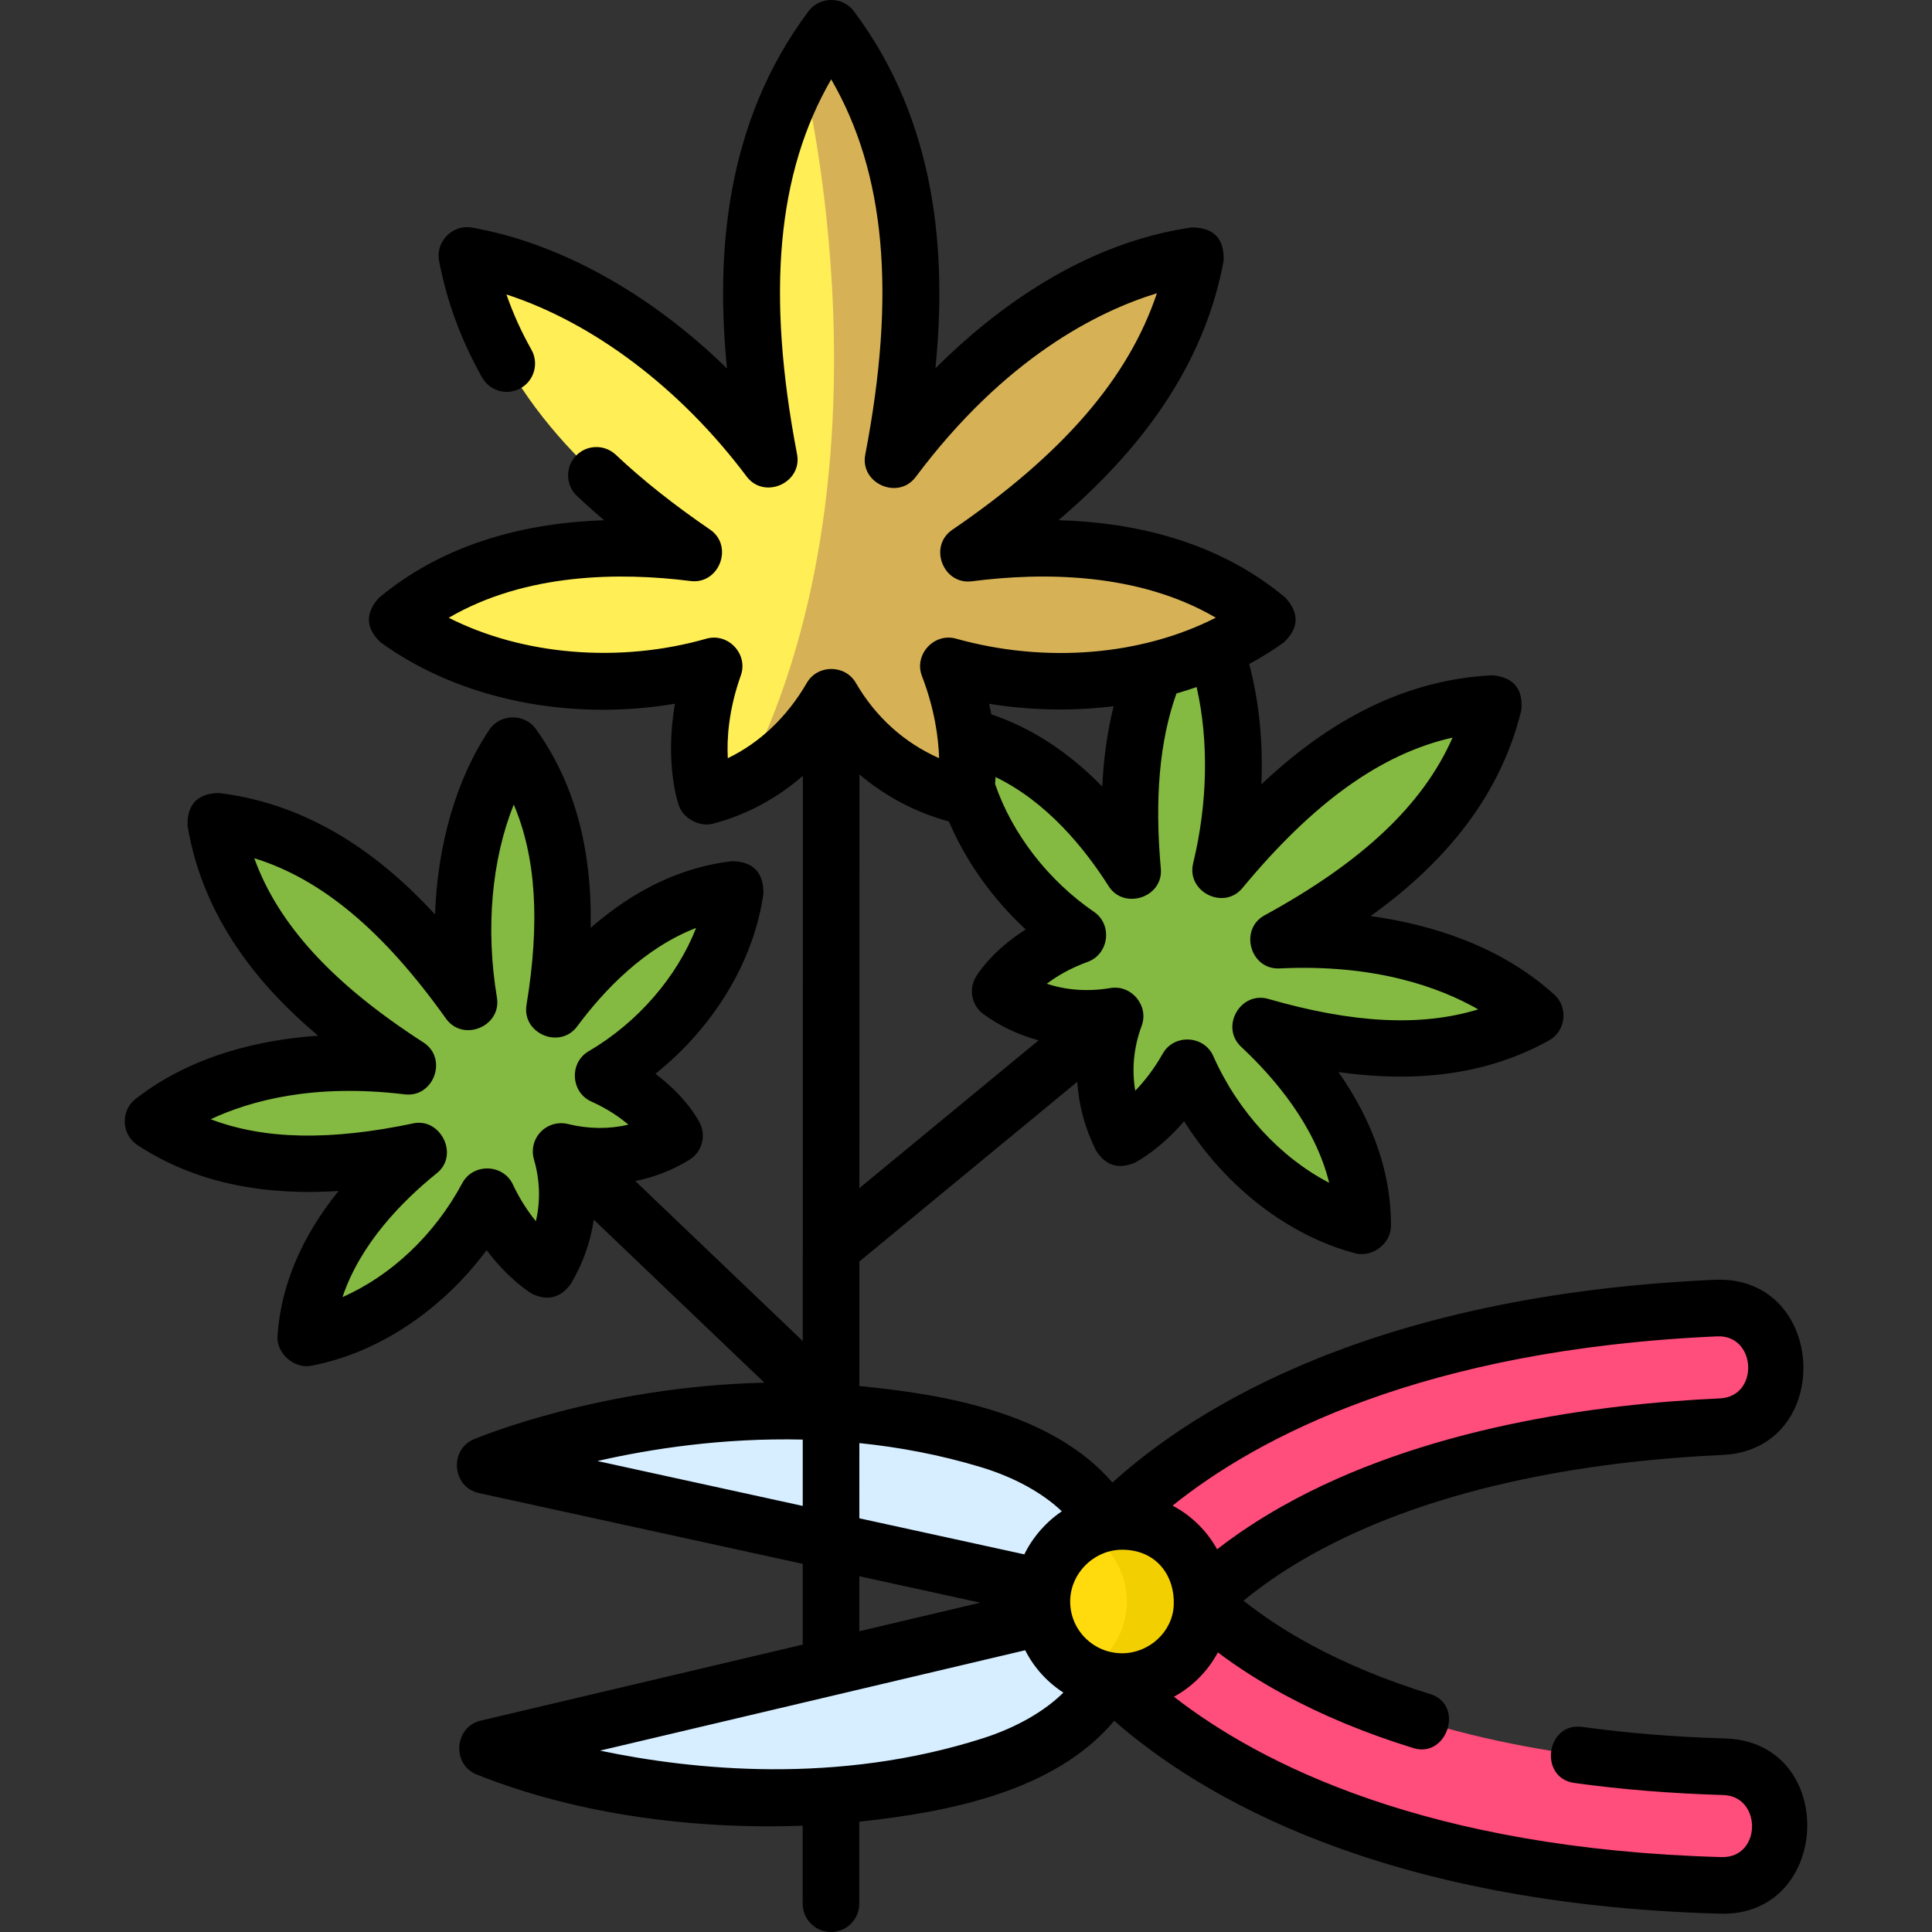 <?xml version="1.0" encoding="UTF-8"?> <svg xmlns="http://www.w3.org/2000/svg" xmlns:xlink="http://www.w3.org/1999/xlink" xmlns:svgjs="http://svgjs.com/svgjs" version="1.1" width="512" height="512" x="0" y="0" viewBox="0 0 511.955 511.955" style="enable-background:new 0 0 512 512" xml:space="preserve" class=""><rect x="0" y="0" width="511.955" height="511.955" fill="#333333" stroke="none"/><g><g><path d="m105.25 164.145c21.764-18.144 51.52-21.046 78.669-17.625-28.008-19.156-53.657-44.081-60.205-78.834 31.988 5.587 61.053 28.632 80.128 54.07-7.455-38.846-8.545-80.993 16.417-114.302 24.991 33.347 23.875 75.555 16.391 114.438 19.029-25.418 47.89-49.549 80.229-54.207-6.439 34.849-32.321 59.787-60.318 78.91 27.274-3.522 57.396-.789 79.262 17.549-23.828 17.098-56.89 20.033-84.519 12.31 7.658 19.834 4.408 34.57 4.408 34.57-15.102-3.449-27.635-12.865-35.417-26.32-7.384 12.768-18.972 22.589-33.31 26.32 0 0-5.038-14.003 2.262-34.57-27.379 7.818-60.441 4.741-83.997-12.309z" fill="#FFEE56" data-original="#70e07a" class=""></path><g><g><path d="m294.216 424.542-165.753-36.234s65.294-27.36 133.632-6.715c23.533 7.109 39.714 23.853 32.121 42.949z" fill="#D6EEFF" data-original="#d6eeff" class=""></path></g><g><path d="m194.877 235.655c-20.126 2.263-36.321 16.174-47.959 31.862 3.93-23.903 3.713-49.438-11.016-69.976-12.909 19.254-15.351 45.622-11.622 68.02-16.397-23.027-37.644-44.404-67.187-47.981 4.895 29.355 27.262 49.623 51.056 64.966-22.535-2.74-49.261.226-67.638 14.602 21.193 13.89 46.864 12.858 70.574 7.865-15.289 12.325-28.752 29.207-30.072 49.538 20.605-3.844 38.449-19.443 48.101-37.503 6.47 13.743 15.692 19.345 15.692 19.345 5.675-9.491 6.998-20.604 3.886-31.261 10.246 2.497 21.045 1.372 30.054-4.179 0 0-4.75-9.513-18.986-15.906 17.56-10.257 32.297-28.825 35.117-49.392z" fill="#84BA41" data-original="#9affa3" class=""></path><path d="m253.423 194.635c20.435 3.822 35.972 19.274 46.71 36.206-2.232-24.765-.095-50.89 16.523-70.815 11.773 20.677 12.296 47.854 6.8 70.506 18.513-22.348 41.867-42.644 72.38-44.096-7.212 29.686-31.63 48.763-57.139 62.692 23.276-1.12 50.414 3.915 68.151 20.007-22.737 12.635-48.941 9.659-72.84 2.774 14.728 13.761 27.246 32.051 27.073 52.965-20.806-5.476-37.905-22.78-46.433-41.992-7.654 13.586-17.515 18.632-17.515 18.632-5.099-10.141-5.619-21.617-1.635-32.294-10.677 1.79-21.648-.169-30.455-6.526 0 0 5.576-9.384 20.629-14.864-17.208-11.817-30.904-31.928-32.249-53.195z" fill="#84BA41" data-original="#9affa3" class=""></path><g><path d="m203.388 119.325-.152 1.64c.201.264.406.527.605.791-.156-.808-.304-1.62-.453-2.431z" fill="#D6EEFF" data-original="#d6eeff" class=""></path><path d="m212.678 19.229-.003.036c.003-.005.006-.01.009-.015-.002-.004-.006-.021-.006-.021z" fill="#D6EEFF" data-original="#d6eeff" class=""></path><path d="m335.822 164.145c-21.866-18.337-51.989-21.07-79.263-17.549 27.997-19.123 53.879-44.061 60.318-78.91-32.339 4.658-61.201 28.789-80.229 54.207 7.484-38.883 8.6-81.091-16.391-114.438-2.863 3.82-5.367 7.761-7.575 11.795.221.871 26.667 105.835-15.826 188.049 9.809-4.922 17.836-12.906 23.439-22.593 7.782 13.455 20.315 22.871 35.417 26.32 0 0 3.25-14.737-4.408-34.57 27.628 7.722 60.69 4.787 84.518-12.311z" fill="#D6B156" data-original="#56d661" class=""></path></g></g><g><g><g><g fill="#FF4D7C"><path d="m472.172 483.747c.074 8.893-7.25 16.101-16.15 15.856-130.997-3.606-169.978-63.961-171.633-66.63l26.76-16.561-.109-.172c.086.131 8.9 13.265 32.678 26.156 35.129 19.044 78.609 24.773 113.131 25.764 8.478.244 15.253 7.115 15.323 15.587z" fill="#FF4D7C" data-original="#ff4d7c"></path><path d="m471.159 362.209c-.074-8.893-7.518-15.978-16.413-15.585-130.919 5.785-168.888 66.78-170.498 69.477l27.032 16.114-.106.174c.084-.133 8.678-13.412 32.237-26.696 34.806-19.626 78.185-26.078 112.685-27.643 8.475-.386 15.133-7.369 15.063-15.841z" fill="#FF4D7C" data-original="#ff4d7c"></path></g><g><g><path d="m294.214 424.263-165.125 38.987s65.741 26.27 133.726 4.49c23.409-7.5 39.309-24.51 31.399-43.477z" fill="#D6EEFF" data-original="#d6eeff" class=""></path></g></g><ellipse cx="297.328" cy="424.377" fill="#FFDB0D" rx="21.246" ry="21.221" data-original="#ffdb0d"></ellipse><path d="m297.152 403.156c-3.55.03-6.883.939-9.812 2.501 6.63 3.545 11.167 10.502 11.234 18.542.068 8.174-4.506 15.295-11.257 18.896 3.034 1.622 6.505 2.532 10.189 2.501 11.733-.098 21.166-9.677 21.068-21.397-.098-11.719-9.689-21.14-21.422-21.043z" fill="#F2CF00" data-original="#f2cf00" class=""></path></g></g></g></g><path d="m457.063 460.664c-13.103-.376-25.814-1.404-37.784-3.054-9.604-1.321-11.656 13.534-2.049 14.859 12.504 1.724 25.761 2.797 39.403 3.189 10.285.294 10.221 16.686-.406 16.449-78.024-2.148-122.192-24.642-145.153-42.49 4.917-2.681 9.01-6.816 11.646-11.756 5.258 3.961 11.08 7.69 17.423 11.128 10.295 5.582 21.871 10.372 34.405 14.239 8.929 2.753 13.612-11.498 4.422-14.334-11.592-3.575-22.25-7.98-31.679-13.091-6.615-3.586-12.564-7.49-17.771-11.641 4.34-3.572 10.13-7.738 17.574-11.937 34.63-19.526 78.574-25.289 109.342-26.685 29.861-1.354 27.931-47.702-2.021-46.41-89.821 3.969-137.42 33.615-159.635 53.724-15.938-18.426-44.123-23.36-67.059-25.569l.006-33.049c.112-.082.232-.145.341-.234l57.393-47.332c.407 6.264 2.065 12.429 4.972 18.211 2.455 3.91 5.827 5.012 10.117 3.308.877-.449 6.798-3.64 13.227-11.063 10.922 17.313 27.515 30.292 45.396 34.999 4.319 1.138 9.369-2.453 9.409-7.191.113-13.799-4.645-27.652-13.914-40.853 21.8 3.077 40.203.289 55.823-8.392 4.419-2.456 5.141-8.714 1.396-12.11-14.502-13.157-33.106-18.671-48.69-20.828 17.08-12.262 33.865-29.591 39.928-54.545.543-5.639-2.005-8.726-7.645-9.262-25.712 1.224-45.944 14.448-61.233 28.896.487-11.142-.608-21.949-3.218-31.889 3.195-1.727 6.261-3.627 9.165-5.711 4.015-3.801 4.164-7.748.447-11.84-17.899-15.011-40.064-19.979-60.159-20.558 24.757-21.065 39.139-43.722 43.771-68.792.191-5.818-2.624-8.747-8.444-8.786-28.802 4.148-52.226 21.677-67.933 37.323 2.974-29.693.652-64.913-21.617-94.629-2.954-3.942-9.049-3.942-12.003 0-22.287 29.739-24.588 64.997-21.608 94.688-20.242-19.786-44.343-33.277-67.645-37.347-5.078-.887-9.615 3.711-8.661 8.777 2.012 10.681 5.85 21.094 11.406 30.952 2.035 3.608 6.608 4.883 10.216 2.851 3.608-2.034 4.885-6.608 2.851-10.217-2.678-4.75-4.887-9.642-6.61-14.63 22.992 7.481 46.104 24.845 63.634 48.226 4.66 6.215 14.83 1.715 13.366-5.913-8.172-42.582-5.319-74.505 9.051-99.316 14.39 24.841 17.234 56.806 9.026 99.449-1.47 7.633 8.711 12.136 13.369 5.912 23.62-31.55 48.198-43.871 63.912-48.678-7.569 22.615-25.083 42.781-54.235 62.693-6.363 4.348-2.444 14.607 5.19 13.632 18.773-2.426 44.123-2.368 64.651 9.646-19.637 10.004-45.044 12.206-68.848 5.551-5.836-1.628-11.2 4.27-9.016 9.925 3.366 8.715 4.375 16.333 4.547 21.745-9.174-4.029-16.836-10.907-22.067-19.951-2.838-4.908-10.146-4.908-12.984 0-5.207 9.002-12.478 15.887-20.946 19.964-.28-5.198.21-12.801 3.457-21.952 2.004-5.644-3.371-11.36-9.127-9.72-23.159 6.612-48.796 4.35-68.275-5.541 20.458-11.94 45.529-12.078 64.068-9.741 7.631.971 11.512-9.295 5.172-13.631-9.673-6.616-17.841-13.101-24.971-19.824-3.015-2.842-7.76-2.702-10.602.311-2.842 3.014-2.703 7.76.311 10.602 2.301 2.17 4.696 4.313 7.2 6.439-19.865.655-41.801 5.653-59.643 20.526-3.726 4.078-3.59 8.023.405 11.836 20.898 15.126 49.879 20.989 78.008 16.258-2.799 15.998.873 26.543 1.068 27.086 1.216 3.381 5.484 5.619 8.946 4.719 8.807-2.292 16.907-6.644 23.874-12.695l-.025 149.779-44.378-42.4c5.085-1.031 9.924-2.912 14.334-5.63 3.306-2.037 4.51-6.261 2.776-9.735-.446-.894-3.687-6.992-11.773-13.052 15.522-12.438 26.168-29.959 28.625-47.878.005-5.519-2.751-8.343-8.269-8.472-13.222 1.487-25.936 7.515-37.52 17.678.41-21.218-4.399-38.592-14.522-52.709-3.001-4.187-9.457-4.083-12.324.194-8.763 13.07-13.738 30.4-14.396 48.951-13.824-15.037-32.493-29.179-57.282-32.181-5.663.124-8.429 3.017-8.299 8.679 4.092 24.54 18.994 42.515 34.611 55.638-15.229 1.045-33.511 5.129-48.416 16.789-3.982 3.115-3.719 9.409.51 12.18 14.496 9.5 32.064 13.537 53.315 12.176-9.797 12.102-15.321 25.139-16.187 38.469-.301 4.637 4.497 8.67 8.859 7.859 17.679-3.298 34.696-14.674 46.562-30.649 5.687 7.554 11.146 11.033 11.963 11.529 4.154 2.013 7.598 1.159 10.331-2.561 3.183-5.323 5.222-11.091 6.098-17.042l45.207 43.192c-42.893.999-75.065 14.195-76.982 14.998-6.613 2.771-5.708 12.713 1.297 14.245l85.851 18.767-.004 21.398-85.345 20.151c-6.978 1.648-7.718 11.603-1.06 14.264 26.826 10.722 57.725 14.601 86.397 13.584l-.004 20.655c0 4.142 3.356 7.501 7.499 7.501h.001c4.142 0 7.5-3.357 7.5-7.499l.004-21.731c23.2-2.51 51.683-7.819 67.553-26.728 22.664 19.865 70.747 48.631 160.56 51.104 29.705.856 31.396-45.574 1.25-46.439zm-146.032-35.345c-.294 7.077-6.487 12.719-13.587 12.779-7.614.029-13.797-6.041-13.86-13.606-.065-7.559 6.346-13.835 13.747-13.835 9.225-.002 14.017 7.024 13.7 14.662zm144.046-71.203c10.378-.424 11.156 15.965.68 16.44-32.397 1.47-78.825 7.625-116.029 28.603-6.291 3.547-12.039 7.359-17.21 11.388-2.715-4.918-6.833-8.953-11.803-11.577 22.597-18.145 66.386-41.408 144.362-44.854zm-195.15 34.657c8.822 2.665 16.334 6.824 21.445 11.708-4.164 2.788-7.748 6.888-9.935 11.404l-43.721-9.557.003-19.928c10.489 1.071 21.319 3.083 32.208 6.373zm56.241-160.01c-1.834 7.549 8.108 12.535 13.063 6.553 18.787-22.68 36.737-35.591 55.677-39.863-7.795 17.782-23.91 32.953-49.805 47.091-6.816 3.721-3.822 14.467 3.954 14.074 25.241-1.215 42.294 4.935 52.647 10.853-15.136 4.64-33.161 3.7-55.621-2.77-7.399-2.128-12.826 7.429-7.196 12.687 9.125 8.526 19.636 21.073 23.328 36.036-12.911-6.703-24.157-18.816-30.712-33.586-2.457-5.533-10.417-5.916-13.39-.639-2.356 4.183-4.954 7.419-7.285 9.833-.969-5.66-.411-11.544 1.696-17.192 1.982-5.313-2.67-10.961-8.267-10.019-5.929.994-11.696.583-16.866-1.147 2.615-1.971 6.18-4.1 10.846-5.799 5.628-2.049 6.617-9.84 1.68-13.23-12.172-8.357-21.705-20.692-26.231-33.9.046-.569.087-1.177.119-1.834 13.582 6.561 23.594 18.855 29.994 28.946 4.006 6.314 14.496 2.993 13.804-4.69-1.681-18.65-.321-33.873 4.139-46.405 1.806-.518 3.589-1.086 5.348-1.697 3.227 14.156 2.952 30.733-.922 46.698zm-21.075-41.626c-1.628 6.573-2.64 13.64-3.016 21.284-8.948-9.164-18.869-15.628-29.406-19.12-.164-.915-.347-1.85-.552-2.803 11.055 1.786 22.223 1.968 32.974.639zm-43.641 30.55c4.522 10.586 11.581 20.497 20.341 28.612-8.856 5.613-12.671 11.677-13.196 12.562-1.984 3.339-1.091 7.64 2.058 9.913 4.396 3.173 9.315 5.485 14.558 6.906l-47.483 39.158.018-109.615c6.84 5.799 14.867 10.052 23.704 12.464zm-108.183 82.263c-1.851 1.937-2.529 4.713-1.778 7.285 1.6 5.481 1.753 11.075.509 16.369-2.007-2.456-4.183-5.675-6.102-9.75-2.577-5.475-10.545-5.68-13.4-.341-7.325 13.706-18.915 24.564-31.738 30.194 4.715-14.042 15.671-25.311 25.031-32.855 5.942-4.789.973-14.699-6.252-13.178-22.028 4.638-39.445 4.328-53.706-1.086 10.485-4.931 27.335-9.526 51.411-6.597 7.717.933 11.508-9.533 4.97-13.749-23.952-15.445-38.47-31.186-44.833-48.827 17.913 5.557 34.289 19.322 50.79 42.495 4.505 6.328 14.784 2.081 13.507-5.582-3.055-18.35-1.368-36.589 4.462-51.138 5.925 13.963 6.979 31.196 3.377 53.109-1.248 7.583 8.846 11.857 13.424 5.685 7.064-9.522 17.761-20.786 31.522-26.092-5.061 12.939-15.43 25.051-28.487 32.679-5.172 3.021-4.753 10.864.71 13.318 4.255 1.911 7.463 4.108 9.819 6.124-5.024 1.22-10.503 1.182-16.039-.167-2.602-.635-5.345.168-7.197 2.104zm15.031 87.203c14.324-3.271 33.328-6.177 54.418-5.683l-.003 17.578zm69.412 30.528 32.057 7.008-32.06 7.57zm32.814 42.917c-38.614 12.37-76.887 8.469-101.518 3.294l62.705-14.805c.011-.002.021-.005.032-.008l49.918-11.786c2.32 4.583 5.832 8.458 10.124 11.226-5.029 4.974-12.476 9.264-21.261 12.079z" fill="#000000" data-original="#000000" class=""></path></g></g></svg> 